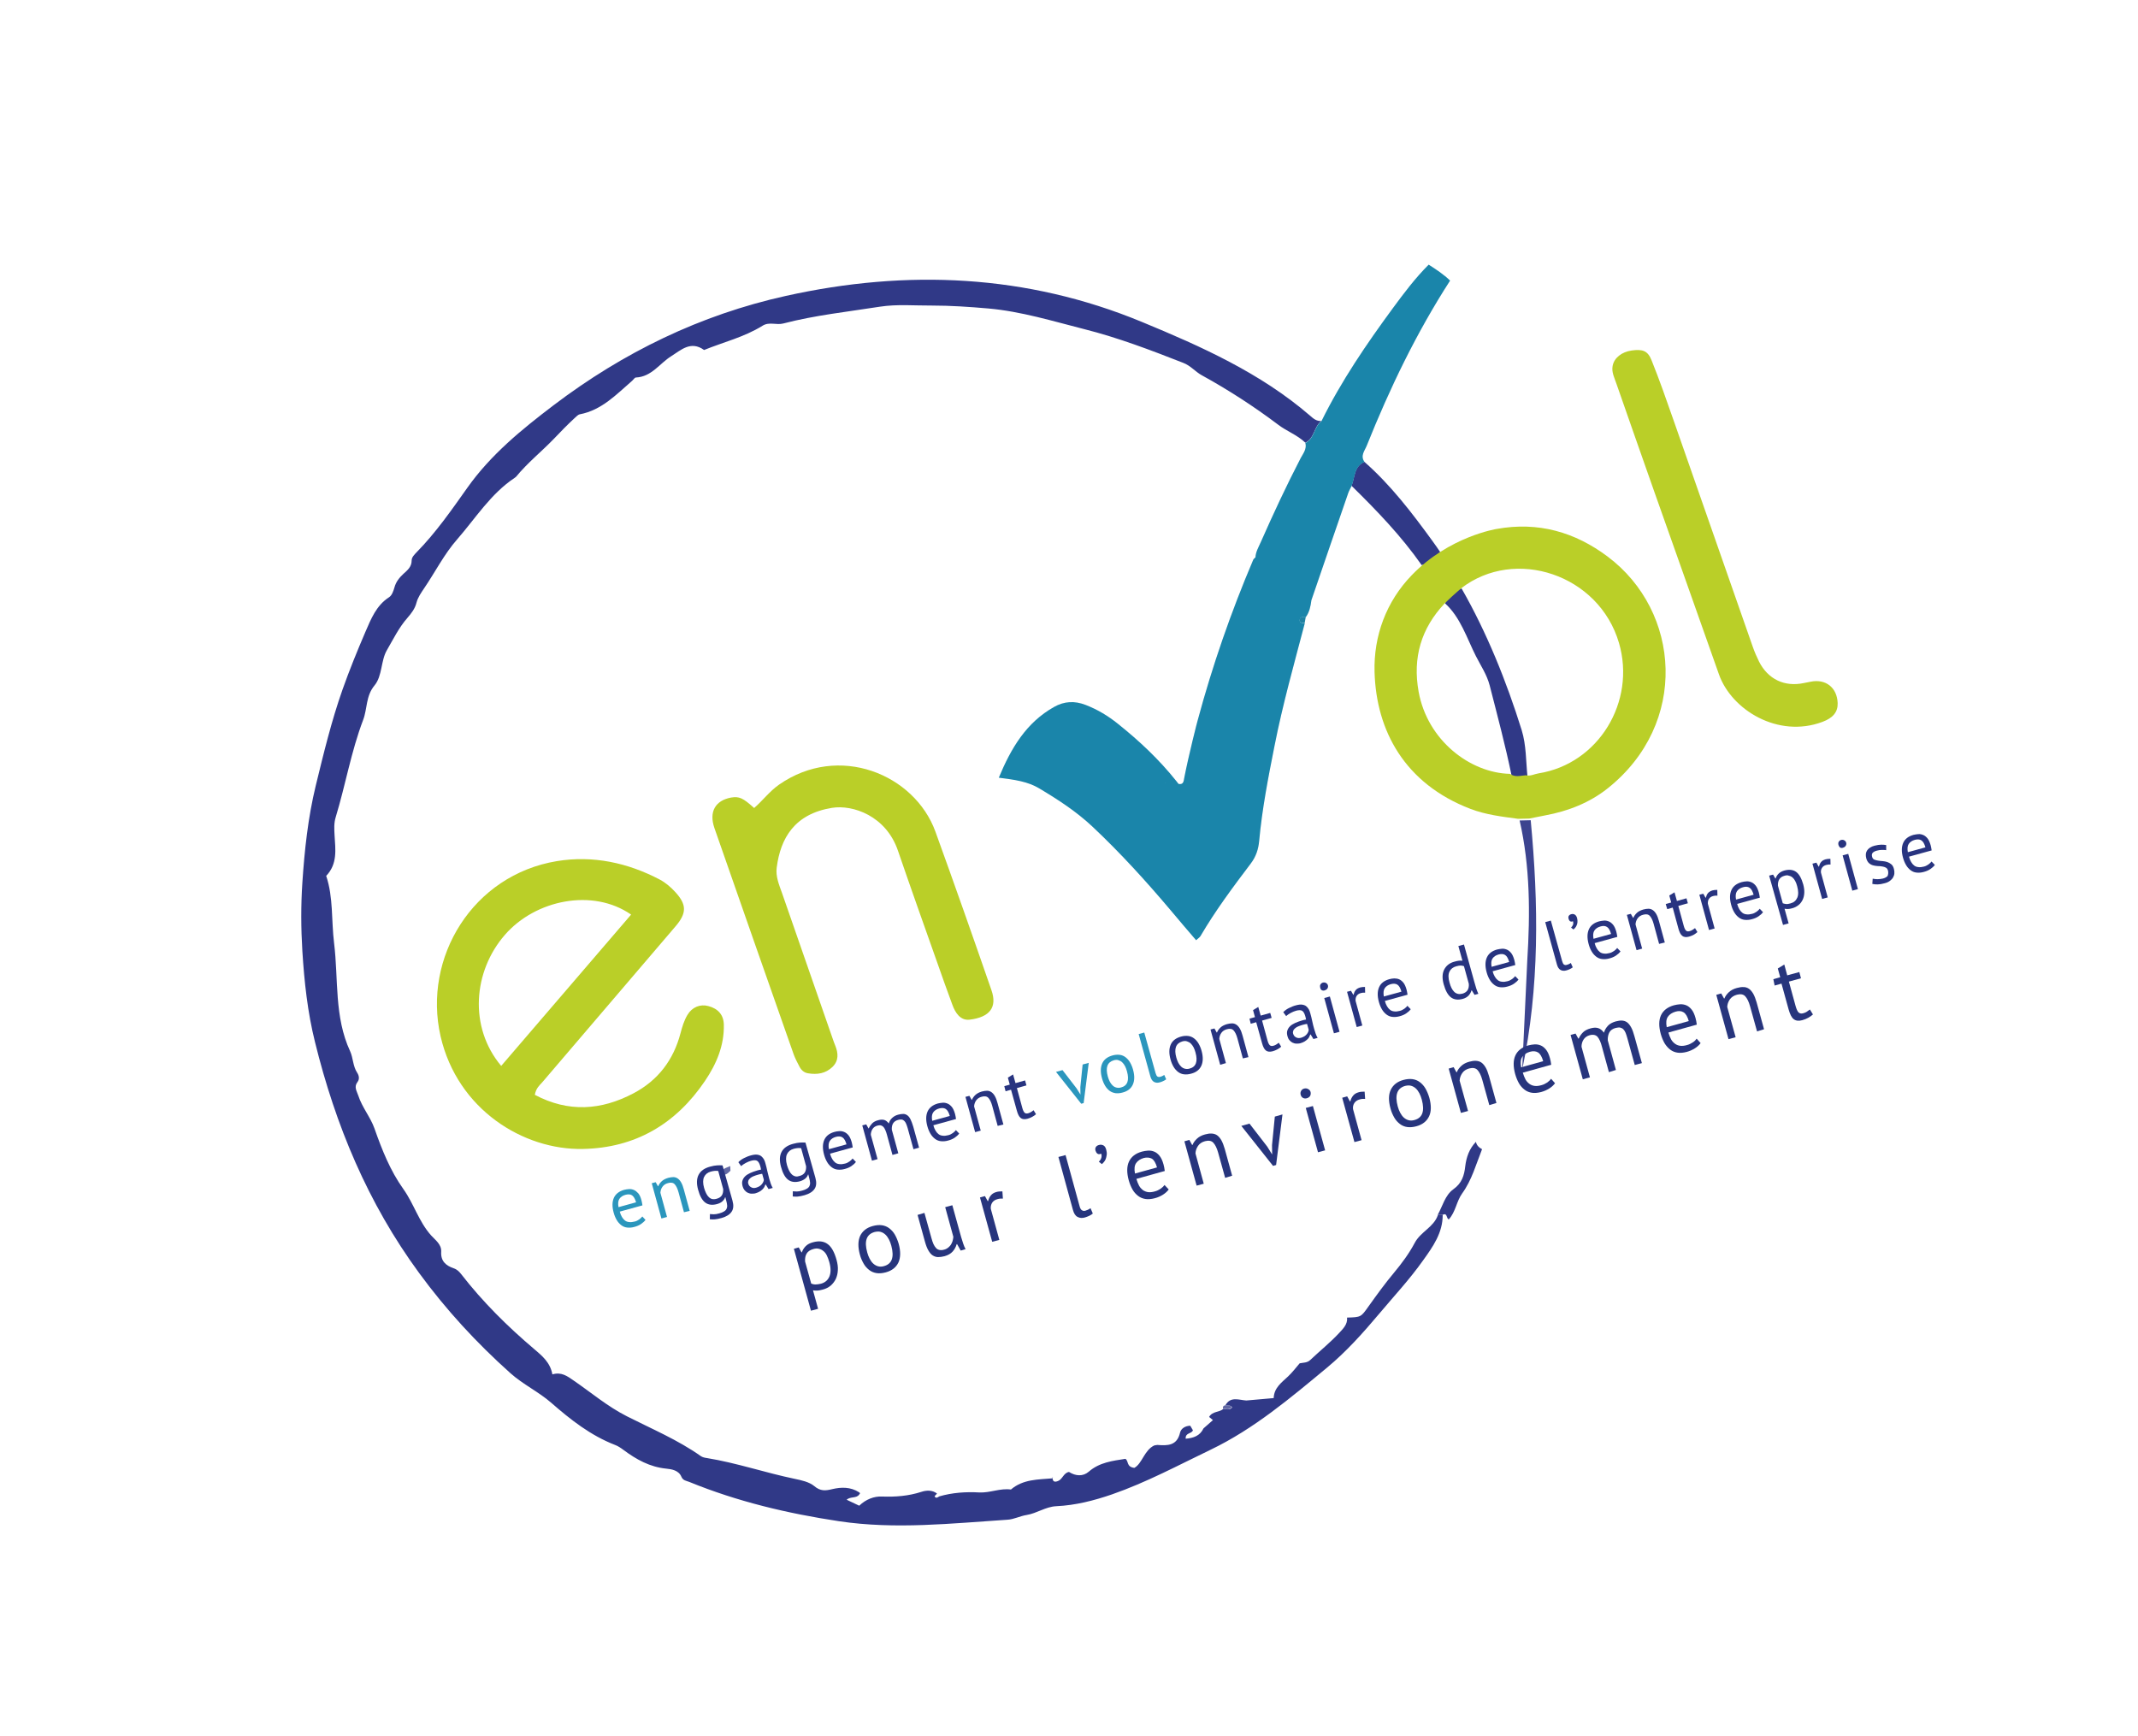 <?xml version="1.0" encoding="UTF-8"?>
<!-- Generator: Adobe Illustrator 28.2.0, SVG Export Plug-In . SVG Version: 6.00 Build 0)  -->
<svg xmlns="http://www.w3.org/2000/svg" xmlns:xlink="http://www.w3.org/1999/xlink" version="1.1" id="Calque_2_00000162325739890879054940000003796159817589397910_" x="0px" y="0px" viewBox="0 0 1678.6 1362.9" style="enable-background:new 0 0 1678.6 1362.9;" xml:space="preserve">
<style type="text/css">
	.st0{fill:#303987;}
	.st1{fill:#BACF28;}
	.st2{fill:#3C448F;}
	.st3{fill:#6268A4;}
	.st4{fill:#1F82A3;}
	.st5{fill:#1E9AC5;}
	.st6{opacity:0.14;}
	.st7{fill:#2B96BD;}
	.st8{fill:#283480;}
	.st9{fill:#27357D;}
	.st10{fill:none;}
</style>
<g id="Calque_3">
	<g id="Calque_2-2">
		<g id="Calque_1-2">
			<path class="st0" d="M1132.7,953.8c0.1,14.2-7.8,25.2-15.4,35.8c-10.4,14.7-22.7,27.9-34.3,41.7c-12.8,15.2-25.9,29.9-41.1,42.5     c-28.7,23.8-57.4,48.1-91.3,64.4c-25.6,12.3-50.7,25.8-77.5,35.1c-14.2,4.9-28.7,8.6-43.8,9.3c-8.4,0.4-15.2,5.6-23.3,6.9     c-5.1,0.8-9.9,3.4-14.9,3.7c-44.1,2.9-88.1,7.8-132.3,1.2c-40.4-6.1-79.8-15.4-117.7-30.9c-2.3-0.9-4.8-1-6.1-4     c-2.1-5.1-7.7-6-11.9-6.4c-13-1.3-23.5-7.2-33.6-14.7c-2-1.5-4.2-3-6.6-3.9c-19.1-7.4-34.9-19.8-50.1-33.1     c-10-8.7-22-14.3-32-23.2c-26.6-23.8-50.6-49.8-71.8-78.8c-40.2-54.8-65.6-115.9-81.7-181.3c-5.8-23.3-8.4-47.2-9.9-71.3     c-1.1-18-1.2-35.8,0-53.8c1.7-25.6,4.4-50.9,10.5-76.1c6.2-25.4,12.3-50.7,21-75.4c5.4-15.3,11.6-30.5,18-45.4     c4.4-10.1,8.5-20.7,18.6-27.2c2.2-1.4,3.4-4.9,4.2-7.7c1.2-4.4,3.8-7.6,7-10.6c3.2-2.9,6.5-5.5,6.5-10.5c0-2.6,2.1-4.6,3.9-6.5     c15.1-15.4,27.4-33.1,39.8-50.6c18.4-26,42.7-45.8,67.7-64.8c54.7-41.5,115.2-71,182.5-85.9c95.1-21.1,189.1-16.9,279.3,20.4     c46.5,19.2,93.1,40,132.1,73.6c2.6,2.3,5.2,4.6,9,4.2c-5.9,4.4-5.4,13.6-12.6,17.1c-6.2-6-14.6-9-21.3-14.1     c-19.1-14.4-39.2-27.4-60.1-38.9c-5.1-2.8-8.7-7.5-14.5-9.7c-25.5-10-51.2-19.8-77.8-26.5c-24.8-6.3-49.4-13.9-75.2-16.2     c-14.9-1.3-29.6-2.3-44.5-2.3c-13.6,0.1-26.9-1.2-40.7,0.9c-25.4,4-51,6.7-75.9,13.2c-5.4,1.4-11-1.6-16.3,1.8     c-14.3,8.9-30.6,12.8-45.8,19c-10.5-7.6-18.3,0.2-25.7,4.8c-9.2,5.7-15.4,16.2-27.8,16.8c-1,0-1.9,1.6-2.9,2.5     c-12.5,10.8-23.9,23.1-41.2,26.4c-1.5,0.3-2.8,1.9-4.1,3c-5.6,5.2-10.9,10.6-16.1,16.1c-9.7,10.1-20.8,18.9-29.8,29.9     c-0.3,0.3-0.7,0.5-1,0.8c-18.9,12.5-30.8,31.8-45.3,48.4c-10.1,11.5-17.2,25.6-25.9,38.4c-2.4,3.6-4.9,7.1-6,11.3     c-1.2,4.7-3.9,8.2-7.1,11.9c-6.7,7.6-11.2,16.9-16.2,25.5c-4.7,8.1-3.5,20.1-9.6,27.5c-7,8.4-5.6,18.3-9,27.2     c-9.4,24.7-13.8,50.9-21.5,76.2c-1.5,4.8-1.2,9.5-0.9,14.7c0.6,10.4,2.5,22-6.6,31.5c5.7,16.9,4,35,6.2,52.8     c3.5,28.4,0,57.7,12.6,84.9c2.4,5.2,2.1,11.6,5.5,16.8c1.4,2.1,2.1,5,0.3,7.3c-3,3.9-0.6,7.1,0.6,10.7c3,9.3,9.6,17,12.7,25.8     c5.9,16.8,12.4,33.2,22.7,47.6c8.2,11.5,12.1,25.5,21.7,36.3c3.2,3.6,8.3,7,8,12.8c-0.5,7.5,3.7,11,9.8,13.1     c2.7,0.9,4.3,2.6,5.9,4.6c16.9,21.8,36.4,41.1,57.4,58.9c6.1,5.2,12.5,10.4,14.2,19.8c7-2.1,11.6,1.3,16.5,4.7     c13.9,9.5,26.6,20.4,42,28.2c19.5,9.9,40,18.5,58.1,31.3c1.3,0.9,3.2,1.3,4.8,1.5c23.3,3.8,45.7,11.5,68.8,16.3     c5.3,1.1,11.4,2.4,15.4,5.7c4.8,4.1,8.8,3.7,14.1,2.4c7.1-1.7,14.4-1.8,21,2.4c0.9,0.6,1.1,0.9,0.2,1.8c-2.1,3.2-6.8,1.4-9.9,4.1     c3.8,1.8,6.8,3.2,9.9,4.7c5.2-5,11.7-7.5,17.8-7.2c10.7,0.4,20.9-0.4,31.1-3.7c3.6-1.2,8.5-1.6,12.2,1.4c-0.7,0.8-2,1.9-1.9,2.2     c1.1,1.8,2.4,0.8,3.6,0c10.3-3,21-3.7,31.5-3.1c8.5,0.4,16.4-3.5,24.8-2.3c9.6-8.2,21.4-7.8,32.9-8.8l-0.2-0.2     c0.1,3.2,2.1,3.2,4.3,2.3c3.6-1.4,4.3-6.4,8.6-7.1c5.2,3.3,11,3.7,15.5-0.2c8.5-7.4,18.7-8.5,28.8-10.1c2.7,1.8,0.6,6.3,7,7.1     c6.2-3.4,7.7-13.8,15.6-17.6c0.8-0.1,1.7-0.4,2.5-0.4c8,0.6,15.4,0.7,17.8-9.7c0.8-3.3,4.2-5.3,8-5.4c0.8,1.4,1.6,2.8,2.1,3.6     c-1.2,3-6,1.7-5.7,6.6c6.1-0.5,11.2-2.2,14-8.1c2.5-2.2,5-4.4,7.4-6.5c-1.4-1.2-2.2-1.9-3-2.5c2.6-4.6,8-3.5,11.2-6.3     c2.4,0.2,4.9,1.2,6.9-1.2c-1.4-2-3.5-1.3-5.4-1.5c4-7.4,10.6-4.3,16.5-3.9c6.9-0.6,13.8-1.2,21.5-1.9c0.3-8.1,6.2-12.2,11.3-17     c3.3-3.1,6.1-6.8,9.1-10.3c2.9-0.6,5.9-0.3,8.3-2.6c7.5-7.1,15.6-13.6,22.6-21.1c2.9-3.2,6.9-6.8,6.3-12.2     c11-0.3,10.9-0.4,16.8-8.7c6.5-9.1,13-18.1,20.2-26.7c6-7.2,11.7-14.9,16.1-23.2c4.6-8.8,14.9-12.3,18.2-21.8     C1130.1,953.9,1131.4,953.8,1132.7,953.8L1132.7,953.8L1132.7,953.8z"></path>
			<path class="st1" d="M1442.8,552.1c0.2,6.9-3.6,11.6-12,14.7c-34.7,13-71.3-9.3-81.2-37.3c-16.9-48-34-95.9-50.9-143.8     c-10-28.2-19.8-56.5-29.7-84.7c-1.5-4.4-3.8-8.8-2.9-13.6c1.1-6.4,7.2-11.1,14.9-12.2c8.6-1.2,12.7,0.1,15.7,7.7     c6.2,15.4,11.7,31.2,17.2,46.9c20.8,59.3,41.5,118.6,62.2,177.9c1.4,4,3.1,8,5,11.8c7,13.8,20,20,35.1,16.8     c1.7-0.3,3.4-0.6,5.1-1C1433.3,532.7,1442.4,539.8,1442.8,552.1L1442.8,552.1L1442.8,552.1z"></path>
			<path class="st0" d="M1061.1,381.4c2.7-6.6,1.8-15.2,10.1-18.8c20.8,18.3,37.5,40.2,53.7,62.5c2,2.7,3.9,5.5,5.8,8.3     c-4.2,4.3-8,9.2-14.5,10.3C1100.2,420.9,1081,400.9,1061.1,381.4L1061.1,381.4L1061.1,381.4z"></path>
			<path class="st2" d="M1199.1,754.2c2.3-36.9,2.3-73.7-6-110c2.9,0,5.8-0.1,8.7-0.2c6.2,65.6,7,131.1-6.7,196"></path>
			<path class="st0" d="M1132.7,953.8c-1.3,0.1-2.7,0.1-4,0.2c3.9-6.9,5.8-15.5,12.3-20.2c6.8-4.8,8.6-10.9,9.4-18.1     c0.9-7.3,3.2-13.8,8.4-19.2c0.5,2.8,2.4,4.5,4.8,5.8c-4.7,11.8-8,24.2-15.6,34.7c-4.5,6.2-5.1,14.5-10.5,20.4     C1135.4,956.8,1136.5,951.9,1132.7,953.8L1132.7,953.8L1132.7,953.8z"></path>
			<path class="st3" d="M960.2,1106.1c-0.2-1.3,0-2.3,1.5-2.7c1.9,0.2,4-0.6,5.4,1.5C965.1,1107.3,962.6,1106.3,960.2,1106.1z"></path>
			<path class="st0" d="M1186.8,609c-4.9-23.8-11.2-47.3-17.2-70.8c-2.2-8.5-7-15.5-10.8-23c-7-13.8-12.2-30.7-24.3-41.5     c2.7-5.7,6.9-9.8,13-11.7c19.9,34.7,35.3,73.1,47.2,111.2c3.7,12,3.3,24.6,4.6,36.9C1195.1,610.4,1190.8,611.9,1186.8,609     L1186.8,609L1186.8,609z"></path>
			<path class="st1" d="M419.9,859.6c26.4,14,52.1,12.2,77.5-1.2c19.3-10.2,31.4-26.2,36.9-47.2c1.3-5,2.8-9.9,5.4-14.3     c3.7-6.2,10-8.7,16.4-7c7.6,2,12,6.8,12.2,14.5c0.4,16.5-5.8,31-14.8,44.3c-22.9,33.9-54.8,52.6-95.8,53.4     c-46.6,1-98.5-30.8-111.8-88.5c-14.1-61.7,25.2-126.6,91.4-137.5c28.1-4.6,55.5,1.2,80.9,14.6c4.6,2.5,8.5,5.9,12,9.7     c9,9.8,9.1,16.5,0.2,26.9c-34.8,40.8-69.7,81.5-104.5,122.3C423.7,852.1,420.9,854.2,419.9,859.6L419.9,859.6L419.9,859.6z      M393.5,836.9c34.4-40.1,68.2-79.5,102-118.8c-30.1-20.9-75.1-11.7-99.1,15.9C371.5,762.6,367.9,806.4,393.5,836.9L393.5,836.9     L393.5,836.9z"></path>
			<path class="st1" d="M592.1,634.4c6.7-5.8,12.1-13.1,19.5-18.3c47-32.8,106.4-8.2,122.8,36.8c15,41.4,29.6,82.9,44,124.5     c4.7,13.4-1.2,21.3-17.2,23.2c-7.2,0.8-11.2-5.4-13.5-11.8c-4-10.8-7.9-21.7-11.7-32.6c-10.4-29.4-20.9-58.8-31-88.3     c-9.3-27.3-35.4-36.3-51.9-33.6c-29.2,4.8-40.3,23.6-43.3,47c-0.9,6.8,1.9,13.5,4.2,19.9c13.3,38.3,26.7,76.7,40,115     c0.6,1.6,1.1,3.2,1.8,4.8c2.4,6,2.8,11.8-2.2,16.7c-5.4,5.2-12,6.2-19.2,5c-3.2-0.5-5.4-2.6-6.8-5.4c-1.6-3-3.2-6.1-4.4-9.3     c-20.8-59.3-41.7-118.6-62.3-177.9c-4.4-12.7,0.7-21.6,13.1-23.9C580.4,625.2,583.2,626.4,592.1,634.4L592.1,634.4L592.1,634.4z"></path>
			<path class="st3" d="M573.3,915.5c0.1,1.2,0.2,2.5,0.2,3.7c-1.8,1.7-3.5,3.8-7.2,3.2C565.9,917.3,570.4,917.1,573.3,915.5     L573.3,915.5L573.3,915.5z"></path>
			<path class="st4" d="M1024.3,489.3c-1.9-0.3-4.4-0.1-3.9-3c0.5-2.6,3-1.9,4.8-2C1024.9,486,1024.6,487.7,1024.3,489.3     L1024.3,489.3L1024.3,489.3z"></path>
			<path class="st0" d="M826.2,1160.6c0.2-0.4,0.4-0.7,0.6-1.1l-0.8,0.9L826.2,1160.6L826.2,1160.6L826.2,1160.6z"></path>
			<path class="st5" d="M929.8,610.7c-0.5,2.5-0.5,5.6-4.5,4.8c-0.6-0.8-1.2-1.5-1.8-2.3c-13.4-16.8-29-31.5-45.8-44.9     c-7.7-6.2-16-11.2-25.3-14.8c-8.7-3.4-16.9-2.9-24.7,1.5c-22,12.3-33.9,32.5-43.5,55.6c12.6,1.6,22.8,3,31.9,8.5     c14.9,8.9,29,18.1,41.6,29.9c21.9,20.6,42.1,42.8,61.5,65.8c6.5,7.8,13.1,15.5,19.9,23.4c1.6-1.5,2.8-2.2,3.4-3.2     c11.7-20,25.5-38.5,39.5-57c4.1-5.4,6-11.2,6.6-17.7c2.3-25.1,7.1-49.7,12-74.4c6.4-32.6,15.4-64.5,23.8-96.5     c-1.9-0.3-4.4-0.1-3.9-3c0.5-2.6,3-1.9,4.8-2c2.8-3.9,3.7-8.4,4.3-13.1c9.6-28,19.2-56.1,28.9-84.1c0.7-2,1.8-3.8,2.7-5.7     c2.7-6.6,1.8-15.2,10.1-18.8c-3.5-4.9,0.2-8.8,1.8-12.9c18-44.9,38.9-88.4,65.4-129.5c-5.1-4.9-10.7-8.6-16.8-12.5     c-10.6,10.6-19.3,22.2-28,34c-20.8,28.3-40.6,57.3-56.2,88.9c-5.9,4.4-5.4,13.6-12.6,17.1c1.2,4.7-1.7,8.2-3.7,11.9     c-11.2,21.6-21.5,43.7-31.3,65.9c-1.7,3.9-4,7.6-4.2,12c-0.6,0.6-1.3,1.1-1.7,1.8c-17.5,41.1-32.1,83.2-43.7,126.3     C940.2,565.7,933.2,593.2,929.8,610.7L929.8,610.7L929.8,610.7z M916.5,613.2c-0.3,0.3-0.6,0.6-0.8,0.9c-0.5,0.5-1,0.9-1.4,1.1     s-0.7,0.4-1,0.4c0.3,0,0.6-0.2,1-0.4s0.8-0.6,1.4-1.1C915.9,613.9,916.2,613.6,916.5,613.2L916.5,613.2z M912.9,615.6     c-0.2-0.1-0.4-0.2-0.6-0.5C912.4,615.4,912.6,615.5,912.9,615.6z"></path>
			<g class="st6">
				<path d="M929.8,610.7c-0.5,2.5-0.5,5.6-4.5,4.8c-0.6-0.8-1.2-1.5-1.8-2.3c-13.4-16.8-29-31.5-45.8-44.9      c-7.7-6.2-16-11.2-25.3-14.8c-8.7-3.4-16.9-2.9-24.7,1.5c-22,12.3-33.9,32.5-43.5,55.6c12.6,1.6,22.8,3,31.9,8.5      c14.9,8.9,29,18.1,41.6,29.9c21.9,20.6,42.1,42.8,61.5,65.8c6.5,7.8,13.1,15.5,19.9,23.4c1.6-1.5,2.8-2.2,3.4-3.2      c11.7-20,25.5-38.5,39.5-57c4.1-5.4,6-11.2,6.6-17.7c2.3-25.1,7.1-49.7,12-74.4c6.4-32.6,15.4-64.5,23.8-96.5      c-1.9-0.3-4.4-0.1-3.9-3c0.5-2.6,3-1.9,4.8-2c2.8-3.9,3.7-8.4,4.3-13.1c9.6-28,19.2-56.1,28.9-84.1c0.7-2,1.8-3.8,2.7-5.7      c2.7-6.6,1.8-15.2,10.1-18.8c-3.5-4.9,0.2-8.8,1.8-12.9c18-44.9,38.9-88.4,65.4-129.5c-5.1-4.9-10.7-8.6-16.8-12.5      c-10.6,10.6-19.3,22.2-28,34c-20.8,28.3-40.6,57.3-56.2,88.9c-5.9,4.4-5.4,13.6-12.6,17.1c1.2,4.7-1.7,8.2-3.7,11.9      c-11.2,21.6-21.5,43.7-31.3,65.9c-1.7,3.9-4,7.6-4.2,12c-0.6,0.6-1.3,1.1-1.7,1.8c-17.5,41.1-32.1,83.2-43.7,126.3      C940.2,565.7,933.2,593.2,929.8,610.7L929.8,610.7L929.8,610.7z M916.5,613.2c-0.3,0.3-0.6,0.6-0.8,0.9c-0.5,0.5-1,0.9-1.4,1.1      s-0.7,0.4-1,0.4c0.3,0,0.6-0.2,1-0.4s0.8-0.6,1.4-1.1C915.9,613.9,916.2,613.6,916.5,613.2L916.5,613.2z M912.9,615.6      c-0.2-0.1-0.4-0.2-0.6-0.5C912.4,615.4,912.6,615.5,912.9,615.6z"></path>
			</g>
			<path class="st1" d="M1175.1,415.3c32.6-5.9,61.5,2.5,87.1,21.7c57.4,43,63.9,131.2,0,182c-14.2,11.3-31.1,17.9-49,21.2     c-4.2,0.8-8.4,1.7-12.6,2.5c-2.9,0-5.8,0.1-8.7,0.2c-12.7-1.7-25.4-3.2-37.4-7.8c-51.7-19.8-74-61.5-75.3-107.4     c-0.8-28.5,9.2-55.4,29.2-76.1C1137.8,421.1,1175.1,415.3,1175.1,415.3L1175.1,415.3L1175.1,415.3z M1134.3,473.7     c-18.6,19.7-25.3,42.7-20.5,69.4c6.9,38.2,40.4,63.8,71.8,64.5c3.9,2.9,8.2,1.4,12.4,1.1c3.6,0.9,6.7-1,10-1.5     c47.1-7.5,76.6-56.3,63.1-102.4c-15.7-53.7-81.6-75.6-123.9-42.9C1147.3,462,1142.4,465.8,1134.3,473.7L1134.3,473.7     L1134.3,473.7z"></path>
			<path class="st7" d="M506.8,957.8c-0.9,1.2-2.1,2.3-3.6,3.3c-1.5,1-3.2,1.7-5.1,2.2c-2.1,0.6-4,0.7-5.8,0.5s-3.3-0.9-4.6-1.9     s-2.5-2.3-3.5-4c-1-1.7-1.8-3.6-2.4-5.8c-1.3-4.7-1.2-8.6,0.2-11.7c1.4-3,4.1-5.1,8-6.2c1.3-0.3,2.5-0.5,3.9-0.6     c1.3-0.1,2.6,0.2,3.8,0.7c1.2,0.5,2.3,1.4,3.4,2.6c1,1.2,1.9,3,2.5,5.4c0.3,1.2,0.6,2.6,0.8,4.1l-17.8,4.9c0.4,1.6,1,3,1.7,4.2     s1.5,2.1,2.4,2.8c0.9,0.7,2,1.1,3.3,1.2c1.3,0.2,2.7,0,4.3-0.4c1.3-0.3,2.5-0.9,3.6-1.7c1.1-0.8,1.9-1.6,2.4-2.3L506.8,957.8     L506.8,957.8L506.8,957.8z M491.1,938.1c-2.2,0.6-3.8,1.7-4.8,3.2c-1,1.5-1.2,3.7-0.7,6.5l13.8-3.8c-0.8-2.8-1.9-4.6-3.2-5.5     S493.1,937.6,491.1,938.1z"></path>
			<path class="st7" d="M537,951.8l-4.3-15.8c-0.8-2.9-1.8-4.9-3-6.2s-3-1.5-5.2-0.9c-2,0.5-3.4,1.5-4.4,2.9c-1,1.4-1.5,3-1.6,4.7     l5.2,19l-4.4,1.2l-7.6-27.7l3.1-0.8l1.8,3.2l0.2-0.1c0.6-1.4,1.5-2.7,2.8-3.9s3-2,5-2.6c1.5-0.4,2.9-0.6,4.1-0.6     c1.2,0,2.4,0.4,3.4,1.1s1.9,1.7,2.7,3.1s1.5,3.2,2.1,5.5l4.6,16.8L537,951.8L537,951.8L537,951.8z"></path>
			<path class="st8" d="M575.1,942.7c1,3.6,0.8,6.5-0.7,8.7s-4,3.8-7.8,4.9c-2.2,0.6-4,1-5.5,1.1s-2.7,0-3.8-0.1l0.1-4.1     c0.9,0.1,2,0.2,3.1,0.2c1.1,0,2.5-0.2,4.2-0.7c1.5-0.4,2.8-0.9,3.7-1.5c0.9-0.5,1.6-1.2,2-2c0.4-0.8,0.6-1.8,0.5-2.8     s-0.3-2.3-0.7-3.7l-0.7-2.7l-0.2,0.1c-0.4,1.3-1.2,2.3-2.2,3.2c-1,0.9-2.4,1.6-4.2,2.1c-3.7,1-6.8,0.6-9.2-1.2s-4.3-5.2-5.6-10.1     c-1.3-4.7-1.2-8.6,0.4-11.7c1.6-3.1,4.6-5.2,9-6.4c2.1-0.6,4-0.9,5.5-1c1.6-0.1,3-0.1,4.3,0L575.1,942.7L575.1,942.7L575.1,942.7     z M562.7,941.2c1.9-0.5,3.2-1.4,4-2.6s1.2-2.9,1.1-5l-3.9-14.2c-1.7-0.3-3.7-0.1-5.9,0.5c-2.5,0.7-4.2,2.1-5.2,4.2s-1,5,0,8.6     c0.4,1.5,1,2.9,1.6,4.2s1.3,2.2,2.1,3c0.8,0.8,1.7,1.3,2.8,1.6C560.2,941.6,561.4,941.6,562.7,941.2L562.7,941.2L562.7,941.2z"></path>
			<path class="st8" d="M579.7,912.5c1.2-1.2,2.6-2.3,4.4-3.2c1.8-0.9,3.7-1.7,5.7-2.2c1.9-0.5,3.5-0.7,4.8-0.5s2.4,0.6,3.2,1.3     s1.5,1.5,2,2.4s0.8,1.9,1.1,2.9c0.6,2.2,1.2,4.4,1.6,6.5c0.5,2.1,1,4.2,1.5,6c0.4,1.4,0.8,2.7,1.2,3.8c0.4,1.2,1,2.3,1.5,3.2     l-3.3,0.9l-2.2-3.6l-0.3,0.1c-0.2,0.6-0.5,1.2-0.8,1.9c-0.4,0.6-0.8,1.2-1.4,1.8s-1.3,1.1-2.2,1.7s-1.9,0.9-3,1.3     s-2.3,0.4-3.5,0.4s-2.1-0.4-3.1-0.8c-0.9-0.5-1.7-1.1-2.4-2s-1.2-1.9-1.5-3.1c-0.4-1.6-0.5-3.1-0.1-4.3c0.4-1.3,1.1-2.4,2.1-3.4     s2.3-1.8,4-2.6c1.6-0.7,3.4-1.4,5.5-2c0.5-0.1,1-0.3,1.5-0.4s1-0.2,1.5-0.3c-0.2-1.1-0.4-2.2-0.7-3c-0.6-2-1.4-3.3-2.4-3.9     c-1-0.6-2.6-0.6-4.8,0c-0.6,0.2-1.3,0.4-2,0.7c-0.7,0.3-1.4,0.6-2.1,1c-0.7,0.4-1.4,0.8-2,1.2c-0.6,0.4-1.1,0.9-1.6,1.3     L579.7,912.5L579.7,912.5L579.7,912.5z M593.7,932.5c1-0.3,1.9-0.7,2.7-1.2s1.3-1,1.8-1.6s0.8-1.2,1.1-1.8s0.4-1.2,0.4-1.7     l-1.3-4.6c-0.5,0.1-1.1,0.2-1.6,0.3c-0.5,0.1-1.1,0.3-1.6,0.4c-1.2,0.3-2.2,0.7-3.3,1.1s-2,0.9-2.7,1.5c-0.7,0.6-1.3,1.2-1.6,2     c-0.3,0.8-0.4,1.6-0.1,2.5c0.4,1.3,1.1,2.2,2.3,2.8C591,932.9,592.3,932.9,593.7,932.5L593.7,932.5L593.7,932.5z"></path>
			<path class="st8" d="M640.2,924.8c1,3.6,0.8,6.5-0.7,8.7s-4,3.8-7.8,4.9c-2.2,0.6-4,1-5.5,1.1s-2.7,0-3.8-0.1l0.1-4.1     c0.9,0.1,2,0.2,3.1,0.2c1.1,0,2.5-0.2,4.2-0.7c1.5-0.4,2.8-0.9,3.7-1.5c0.9-0.5,1.6-1.2,2-2c0.4-0.8,0.6-1.8,0.5-2.8     s-0.3-2.3-0.7-3.7l-0.7-2.7l-0.2,0.1c-0.4,1.3-1.2,2.4-2.2,3.2s-2.4,1.6-4.2,2.1c-3.7,1-6.8,0.6-9.2-1.2s-4.3-5.2-5.6-10.1     c-1.3-4.7-1.2-8.6,0.4-11.7c1.6-3.1,4.6-5.2,9-6.4c2.1-0.6,4-0.9,5.5-1s3-0.1,4.3,0L640.2,924.8L640.2,924.8L640.2,924.8z      M627.8,923.3c1.9-0.5,3.2-1.4,4-2.6c0.8-1.2,1.2-2.9,1.1-5l-3.9-14.2c-1.7-0.3-3.7-0.1-5.9,0.5c-2.5,0.7-4.2,2.1-5.2,4.2     c-1,2.1-1,5,0,8.6c0.4,1.5,1,2.9,1.6,4.2s1.3,2.2,2.1,3c0.8,0.8,1.7,1.3,2.8,1.6S626.5,923.7,627.8,923.3L627.8,923.3     L627.8,923.3z"></path>
			<path class="st8" d="M672,912.3c-0.9,1.2-2.1,2.3-3.6,3.3s-3.2,1.7-5.1,2.2c-2.1,0.6-4,0.7-5.8,0.5s-3.3-0.9-4.6-1.9     s-2.5-2.3-3.5-4c-1-1.7-1.8-3.6-2.4-5.8c-1.3-4.7-1.2-8.6,0.2-11.7s4.1-5.1,8-6.2c1.3-0.3,2.5-0.6,3.9-0.6     c1.3-0.1,2.6,0.2,3.8,0.7s2.3,1.4,3.3,2.6s1.8,3,2.5,5.4c0.3,1.2,0.6,2.6,0.8,4.1l-17.8,4.9c0.4,1.6,1,3,1.7,4.2s1.5,2.1,2.4,2.8     c0.9,0.7,2,1.1,3.3,1.2c1.3,0.2,2.7,0,4.3-0.4c1.3-0.3,2.5-0.9,3.6-1.7c1.1-0.8,1.9-1.6,2.4-2.3L672,912.3L672,912.3L672,912.3z      M656.3,892.6c-2.2,0.6-3.8,1.7-4.8,3.2c-1,1.5-1.2,3.7-0.7,6.5l13.8-3.8c-0.8-2.8-1.8-4.6-3.2-5.5S658.3,892.1,656.3,892.6z"></path>
			<path class="st8" d="M700.7,906.8l-4.3-15.7c-0.4-1.5-0.8-2.7-1.3-3.8s-0.9-1.9-1.5-2.5c-0.6-0.6-1.3-1-2-1.2     c-0.8-0.2-1.7-0.1-2.8,0.2c-1.7,0.5-3,1.4-3.8,2.7c-0.8,1.3-1.3,2.9-1.3,4.5l5.3,19.1l-4.4,1.2l-7.6-27.7l3.1-0.8l1.8,3.2     l0.2-0.1c0.7-1.5,1.6-2.7,2.7-3.9c1.1-1.1,2.7-2,4.8-2.5c1.8-0.5,3.3-0.5,4.6-0.2c1.3,0.4,2.5,1.3,3.6,2.8     c0.5-1.7,1.3-3.1,2.6-4.3c1.3-1.2,2.8-2.1,4.7-2.6c1.5-0.4,2.9-0.6,4.1-0.6s2.2,0.4,3.2,1.1s1.8,1.8,2.5,3.2     c0.7,1.4,1.4,3.3,2.1,5.6l4.6,16.6l-4.4,1.2l-4.6-16.7c-0.4-1.3-0.8-2.5-1.2-3.4s-0.9-1.7-1.5-2.2s-1.2-0.9-2-1     c-0.8-0.1-1.7,0-2.8,0.3c-1.8,0.5-3.1,1.4-3.9,2.7s-1.1,3-1,5l5.1,18.5L700.7,906.8L700.7,906.8L700.7,906.8z"></path>
			<path class="st8" d="M753.1,890c-0.9,1.2-2.1,2.3-3.6,3.3s-3.2,1.7-5.1,2.2c-2.1,0.6-4,0.7-5.8,0.5s-3.3-0.9-4.6-1.9     s-2.5-2.3-3.5-4c-1-1.7-1.8-3.6-2.4-5.8c-1.3-4.7-1.2-8.6,0.2-11.7c1.4-3,4.1-5.1,8-6.2c1.3-0.3,2.5-0.5,3.9-0.6     c1.3-0.1,2.6,0.2,3.8,0.7s2.3,1.4,3.3,2.6c1,1.2,1.8,3,2.5,5.4c0.3,1.2,0.6,2.6,0.8,4.1l-17.8,4.9c0.4,1.6,1,3,1.7,4.2     s1.5,2.1,2.4,2.8s2,1.1,3.3,1.2c1.3,0.2,2.7,0,4.3-0.4c1.3-0.3,2.5-0.9,3.6-1.7c1.1-0.8,1.9-1.6,2.4-2.3L753.1,890L753.1,890     L753.1,890z M737.4,870.3c-2.2,0.6-3.8,1.7-4.8,3.2c-1,1.5-1.2,3.7-0.7,6.5l13.8-3.8c-0.8-2.8-1.8-4.6-3.2-5.5     S739.4,869.8,737.4,870.3z"></path>
			<path class="st8" d="M783.3,884l-4.3-15.8c-0.8-2.9-1.8-4.9-3-6.2s-3-1.5-5.2-0.9c-2,0.5-3.4,1.5-4.4,2.9c-1,1.4-1.5,3-1.6,4.7     l5.2,19l-4.4,1.2l-7.6-27.7l3.1-0.8l1.8,3.2l0.2-0.1c0.6-1.4,1.5-2.7,2.8-3.9c1.3-1.2,3-2,5-2.6c1.5-0.4,2.9-0.6,4.1-0.6     c1.2,0,2.4,0.4,3.4,1.1s1.9,1.7,2.7,3.1s1.5,3.2,2.1,5.5l4.6,16.8L783.3,884L783.3,884L783.3,884z"></path>
			<path class="st8" d="M788.5,852.8l4.3-1.2l-1.5-5.5l4.1-2.5l1.9,6.8l7.5-2.1l1.1,3.9l-7.5,2.1l4.2,15.4c0.5,1.9,1.1,3.2,1.8,3.9     c0.7,0.7,1.6,0.8,2.8,0.5c1-0.3,1.7-0.6,2.3-1c0.6-0.4,1.3-0.8,2-1.4l1.9,3.1c-0.9,0.8-1.8,1.5-3,2.1c-1.1,0.6-2.3,1.1-3.7,1.5     c-2.3,0.6-4,0.4-5.3-0.6c-1.3-1-2.3-3-3.1-6l-4.5-16.2l-4.3,1.2L788.5,852.8L788.5,852.8L788.5,852.8z"></path>
			<path class="st7" d="M845.3,854.6l3,4.8h0l-0.1-5.8l1.8-17.8l4.8-1.3l-4,31.6l-1.9,0.5l-19.8-25l5.1-1.4L845.3,854.6L845.3,854.6     L845.3,854.6z"></path>
			<path class="st7" d="M865.2,846.6c-1.3-4.7-1.2-8.6,0.2-11.7s4.1-5.1,8-6.2c2.1-0.6,4-0.7,5.7-0.5s3.3,0.9,4.6,1.9     c1.3,1,2.5,2.3,3.5,4s1.8,3.6,2.4,5.8c1.3,4.7,1.2,8.6-0.2,11.7c-1.4,3.1-4.1,5.2-8,6.2c-2.1,0.6-4,0.7-5.7,0.5     c-1.7-0.3-3.3-0.9-4.6-1.9s-2.5-2.3-3.5-4S865.8,848.8,865.2,846.6L865.2,846.6z M869.8,845.3c0.4,1.4,0.9,2.7,1.5,3.9     c0.6,1.2,1.4,2.2,2.2,3c0.8,0.8,1.8,1.4,3,1.7s2.4,0.3,3.7-0.1c5-1.3,6.6-5.6,4.6-12.7c-0.4-1.5-0.9-2.8-1.5-4     c-0.6-1.2-1.4-2.2-2.2-3c-0.8-0.8-1.8-1.3-3-1.7s-2.4-0.3-3.7,0.1C869.4,834,867.8,838.2,869.8,845.3L869.8,845.3L869.8,845.3z"></path>
			<path class="st7" d="M907.3,842.6c0.4,1.3,0.8,2.2,1.4,2.6s1.3,0.5,2.1,0.3c0.5-0.1,1-0.3,1.5-0.5c0.5-0.2,1.1-0.6,1.8-1l1.5,3.4     c-0.5,0.5-1.3,0.9-2.3,1.4s-1.9,0.8-2.7,1c-1.7,0.5-3.2,0.4-4.5-0.3s-2.3-2.1-2.9-4.3l-9.2-33.3l4.4-1.2L907.3,842.6L907.3,842.6     L907.3,842.6z"></path>
			<path class="st8" d="M919,831.8c-1.3-4.7-1.2-8.6,0.2-11.7s4.1-5.1,8-6.2c2.1-0.6,4-0.7,5.7-0.5s3.3,0.9,4.6,1.9s2.5,2.3,3.5,4     s1.8,3.6,2.4,5.8c1.3,4.7,1.2,8.6-0.2,11.7c-1.4,3.1-4.1,5.2-8,6.2c-2.1,0.6-4,0.7-5.7,0.5s-3.3-0.9-4.6-1.9     c-1.3-1-2.5-2.3-3.5-4S919.6,834,919,831.8L919,831.8z M923.6,830.5c0.4,1.4,0.9,2.7,1.5,3.9c0.6,1.2,1.4,2.2,2.2,3     c0.8,0.8,1.8,1.4,3,1.7c1.1,0.3,2.4,0.3,3.7-0.1c5-1.3,6.6-5.6,4.6-12.7c-0.4-1.5-0.9-2.8-1.5-4c-0.6-1.2-1.4-2.2-2.2-3     c-0.8-0.8-1.8-1.3-3-1.7s-2.4-0.3-3.7,0.1C923.2,819.2,921.6,823.4,923.6,830.5L923.6,830.5L923.6,830.5z"></path>
			<path class="st8" d="M975.8,831l-4.3-15.8c-0.8-2.9-1.8-4.9-3-6.2s-3-1.5-5.2-0.9c-2,0.5-3.4,1.5-4.4,2.9c-1,1.4-1.5,3-1.6,4.7     l5.2,19L958,836l-7.6-27.7l3.1-0.8l1.8,3.2l0.2-0.1c0.6-1.4,1.5-2.7,2.8-3.9c1.3-1.2,3-2,5-2.6c1.5-0.4,2.9-0.6,4.1-0.6     c1.2,0,2.4,0.4,3.4,1.1s1.9,1.7,2.7,3.1s1.5,3.2,2.1,5.5l4.6,16.8L975.8,831L975.8,831L975.8,831z"></path>
			<path class="st8" d="M981,799.8l4.3-1.2l-1.5-5.5l4.1-2.5l1.9,6.8l7.5-2.1l1.1,3.9l-7.5,2.1l4.2,15.4c0.5,1.9,1.1,3.2,1.8,3.9     c0.7,0.7,1.6,0.8,2.8,0.5c1-0.3,1.8-0.6,2.3-1c0.6-0.4,1.3-0.8,2-1.4l1.9,3.1c-0.9,0.8-1.8,1.5-3,2.1c-1.1,0.6-2.3,1.1-3.7,1.5     c-2.3,0.6-4,0.4-5.3-0.6c-1.3-1-2.3-3-3.1-6l-4.5-16.2l-4.3,1.2L981,799.8L981,799.8L981,799.8z"></path>
			<path class="st8" d="M1007.5,794.7c1.2-1.2,2.6-2.3,4.4-3.2c1.8-0.9,3.7-1.7,5.7-2.2c1.9-0.5,3.5-0.7,4.8-0.5     c1.3,0.2,2.4,0.6,3.2,1.3c0.8,0.7,1.5,1.5,2,2.4s0.8,1.9,1.1,2.9c0.6,2.2,1.2,4.4,1.6,6.5s1,4.2,1.5,6c0.4,1.4,0.8,2.7,1.2,3.8     c0.4,1.2,1,2.3,1.5,3.2l-3.3,0.9l-2.2-3.6l-0.3,0.1c-0.2,0.6-0.5,1.2-0.8,1.9s-0.8,1.2-1.4,1.8s-1.3,1.1-2.2,1.7s-1.9,0.9-3,1.3     s-2.3,0.4-3.5,0.4s-2.1-0.4-3.1-0.8c-0.9-0.5-1.7-1.1-2.4-2c-0.7-0.8-1.2-1.9-1.5-3.1c-0.4-1.6-0.5-3.1-0.1-4.3     c0.4-1.3,1.1-2.4,2.1-3.4c1-1,2.3-1.8,4-2.6c1.6-0.7,3.4-1.4,5.5-2c0.5-0.2,1-0.3,1.5-0.4c0.5-0.1,1-0.2,1.6-0.3     c-0.2-1.1-0.4-2.2-0.7-3c-0.6-2-1.4-3.3-2.4-3.9s-2.6-0.6-4.8,0c-0.6,0.2-1.3,0.4-2,0.7c-0.7,0.3-1.4,0.6-2.1,1     c-0.7,0.4-1.4,0.8-2,1.2c-0.6,0.4-1.1,0.9-1.6,1.3L1007.5,794.7L1007.5,794.7L1007.5,794.7z M1021.5,814.8c1-0.3,1.9-0.7,2.7-1.2     c0.7-0.5,1.3-1,1.8-1.6c0.5-0.6,0.8-1.2,1.1-1.8c0.2-0.6,0.4-1.2,0.4-1.7l-1.3-4.6c-0.5,0.1-1.1,0.2-1.6,0.3s-1.1,0.3-1.6,0.4     c-1.2,0.3-2.2,0.7-3.3,1.1s-2,0.9-2.7,1.5c-0.7,0.6-1.3,1.2-1.6,2c-0.3,0.8-0.4,1.6-0.1,2.5c0.4,1.3,1.1,2.2,2.3,2.8     C1018.7,815.1,1020,815.2,1021.5,814.8L1021.5,814.8L1021.5,814.8z"></path>
			<path class="st8" d="M1036.5,775.4c-0.2-0.8-0.2-1.7,0.2-2.4s1.1-1.3,1.9-1.5s1.7-0.2,2.5,0.3c0.8,0.4,1.3,1.1,1.5,1.9     s0.1,1.6-0.4,2.4s-1.2,1.2-2.1,1.5s-1.7,0.2-2.4-0.2S1036.7,776.3,1036.5,775.4L1036.5,775.4L1036.5,775.4z M1039.7,783.6     l4.4-1.2l7.6,27.7l-4.4,1.2L1039.7,783.6z"></path>
			<path class="st8" d="M1071.8,779.4c-1.2-0.1-2.3,0-3.3,0.3c-1.6,0.4-2.7,1.2-3.4,2.3s-0.9,2.4-0.8,3.8l5.3,19.4l-4.4,1.2     l-7.6-27.7l3.1-0.8l1.8,3.2l0.2-0.1c0.4-1.5,0.9-2.7,1.7-3.6c0.8-1,1.9-1.6,3.5-2.1c1.1-0.3,2.3-0.4,3.8-0.4L1071.8,779.4     L1071.8,779.4L1071.8,779.4z"></path>
			<path class="st8" d="M1107.6,792.4c-0.9,1.2-2.1,2.3-3.6,3.3s-3.2,1.7-5.1,2.2c-2.1,0.6-4,0.7-5.8,0.5s-3.3-0.9-4.6-1.9     s-2.5-2.3-3.5-4s-1.8-3.6-2.4-5.8c-1.3-4.7-1.2-8.6,0.2-11.7c1.4-3.1,4.1-5.1,8-6.2c1.3-0.3,2.6-0.6,3.9-0.6s2.6,0.2,3.8,0.7     s2.3,1.4,3.3,2.6c1,1.2,1.8,3,2.5,5.4c0.3,1.2,0.6,2.6,0.8,4.1l-17.8,4.9c0.4,1.6,1,3,1.7,4.2c0.7,1.2,1.5,2.1,2.4,2.8     s2,1.1,3.3,1.2c1.3,0.2,2.7,0,4.3-0.4c1.3-0.3,2.4-0.9,3.6-1.7c1.1-0.8,1.9-1.6,2.4-2.3L1107.6,792.4L1107.6,792.4L1107.6,792.4z      M1092,772.7c-2.2,0.6-3.8,1.7-4.8,3.2c-1,1.5-1.2,3.7-0.7,6.5l13.8-3.8c-0.8-2.8-1.8-4.6-3.2-5.5S1093.9,772.2,1092,772.7     L1092,772.7L1092,772.7z"></path>
			<path class="st8" d="M1157.5,770.8c0.5,1.9,1,3.6,1.5,5.1c0.5,1.5,1,3,1.7,4.4l-3,0.8l-2.2-3.6l-0.2,0.1     c-0.4,1.5-1.2,2.9-2.3,4.1c-1.2,1.2-2.7,2.1-4.6,2.6c-3.7,1-6.8,0.6-9.2-1.2c-2.4-1.8-4.3-5.2-5.7-10.2     c-1.3-4.7-1.2-8.6,0.4-11.7s4.3-5.2,8.2-6.2c1.4-0.4,2.5-0.6,3.3-0.7s1.8-0.1,2.8,0l-3.2-11.5l4.4-1.2L1157.5,770.8L1157.5,770.8     L1157.5,770.8z M1148.1,780.2c1.9-0.5,3.2-1.4,4.1-2.7c0.8-1.3,1.2-3,1-5.1l-3.8-13.8c-0.8-0.3-1.7-0.5-2.6-0.5     c-0.9,0-2.1,0.2-3.5,0.6c-2.6,0.7-4.3,2.1-5.3,4.2s-1,5,0.1,8.7c0.4,1.5,0.9,2.9,1.5,4.1c0.6,1.2,1.3,2.2,2.1,3     c0.8,0.8,1.7,1.3,2.8,1.6S1146.8,780.5,1148.1,780.2L1148.1,780.2L1148.1,780.2z"></path>
			<path class="st8" d="M1192.2,769.1c-0.9,1.2-2.1,2.3-3.6,3.3s-3.2,1.7-5.1,2.2c-2.1,0.6-4,0.7-5.8,0.5s-3.3-0.9-4.6-1.9     s-2.5-2.3-3.5-4c-1-1.7-1.8-3.6-2.4-5.8c-1.3-4.7-1.2-8.6,0.2-11.7s4.1-5.1,8-6.2c1.3-0.3,2.6-0.5,3.9-0.6s2.6,0.2,3.8,0.7     s2.3,1.4,3.3,2.6c1,1.2,1.8,3,2.5,5.4c0.3,1.2,0.6,2.6,0.8,4.1l-17.8,4.9c0.4,1.6,1,3,1.7,4.2c0.7,1.2,1.5,2.1,2.4,2.8     s2,1.1,3.3,1.2c1.3,0.2,2.7,0,4.3-0.4c1.3-0.3,2.4-0.9,3.6-1.7c1.1-0.8,1.9-1.6,2.4-2.3L1192.2,769.1L1192.2,769.1L1192.2,769.1z      M1176.6,749.4c-2.2,0.6-3.8,1.7-4.8,3.2s-1.2,3.7-0.7,6.5l13.8-3.8c-0.8-2.8-1.8-4.6-3.2-5.5S1178.5,748.9,1176.6,749.4z"></path>
			<path class="st8" d="M1226.5,754.7c0.4,1.3,0.8,2.2,1.4,2.6c0.6,0.4,1.3,0.5,2.1,0.3c0.5-0.1,1-0.3,1.5-0.5     c0.5-0.2,1.1-0.6,1.8-1l1.5,3.4c-0.5,0.5-1.3,0.9-2.3,1.4s-1.9,0.8-2.7,1c-1.7,0.5-3.2,0.4-4.5-0.3s-2.3-2.1-2.9-4.3l-9.2-33.3     l4.4-1.2L1226.5,754.7L1226.5,754.7L1226.5,754.7z"></path>
			<path class="st8" d="M1231.5,721.3c-0.2-0.8-0.2-1.6,0.2-2.2c0.4-0.6,1-1.1,1.9-1.3c1-0.3,2-0.2,2.8,0.3c0.8,0.5,1.4,1.3,1.8,2.7     c0.3,1.2,0.4,2.3,0.3,3.3s-0.3,1.8-0.7,2.6s-0.7,1.4-1.2,1.9s-0.9,0.9-1.2,1.2l-1.9-1.5c0.7-0.7,1.2-1.4,1.5-2.2     c0.3-0.8,0.3-1.7,0-2.8c-0.1,0.1-0.3,0.2-0.6,0.2c-0.7,0.2-1.3,0.1-1.9-0.3C1232.1,722.7,1231.7,722.1,1231.5,721.3L1231.5,721.3     L1231.5,721.3z"></path>
			<path class="st8" d="M1272.3,747c-0.9,1.2-2.1,2.3-3.6,3.3s-3.2,1.7-5.1,2.2c-2.1,0.6-4,0.7-5.8,0.5s-3.3-0.9-4.6-1.9     s-2.5-2.3-3.5-4c-1-1.6-1.8-3.6-2.4-5.8c-1.3-4.7-1.2-8.6,0.2-11.7s4.1-5.1,8-6.2c1.3-0.3,2.6-0.5,3.9-0.6     c1.3-0.1,2.6,0.2,3.8,0.7s2.3,1.4,3.3,2.6c1,1.2,1.8,3,2.5,5.4c0.3,1.2,0.6,2.6,0.8,4.1l-17.8,4.9c0.4,1.6,1,3,1.7,4.2     c0.7,1.2,1.5,2.1,2.4,2.8s2,1.1,3.3,1.2c1.3,0.2,2.7,0,4.3-0.4c1.3-0.3,2.4-0.9,3.6-1.7c1.1-0.8,1.9-1.6,2.4-2.3L1272.3,747     L1272.3,747L1272.3,747z M1256.6,727.4c-2.2,0.6-3.8,1.7-4.8,3.2c-1,1.5-1.2,3.7-0.7,6.5l13.8-3.8c-0.8-2.8-1.8-4.6-3.2-5.5     S1258.6,726.8,1256.6,727.4L1256.6,727.4L1256.6,727.4z"></path>
			<path class="st8" d="M1302.6,741.1l-4.3-15.8c-0.8-2.9-1.8-4.9-3-6.2s-2.9-1.5-5.2-0.9c-2,0.5-3.4,1.5-4.4,2.9     c-1,1.4-1.5,3-1.6,4.7l5.2,19l-4.4,1.2l-7.6-27.7l3.1-0.8l1.8,3.2l0.2-0.1c0.6-1.4,1.5-2.7,2.8-3.9s3-2,5-2.6     c1.5-0.4,2.9-0.6,4.1-0.6c1.2,0,2.4,0.4,3.4,1.1s1.9,1.7,2.7,3.1s1.5,3.2,2.1,5.5l4.6,16.8L1302.6,741.1L1302.6,741.1     L1302.6,741.1z"></path>
			<path class="st8" d="M1307.8,709.8l4.3-1.2l-1.5-5.5l4.1-2.5l1.9,6.8l7.5-2.1l1.1,3.9l-7.5,2.1l4.2,15.4c0.5,1.9,1.1,3.2,1.8,3.9     c0.7,0.7,1.6,0.8,2.8,0.5c1-0.3,1.7-0.6,2.3-1s1.3-0.8,2-1.4l1.9,3.1c-0.9,0.8-1.8,1.5-2.9,2.1s-2.3,1.1-3.7,1.5     c-2.3,0.6-4,0.4-5.3-0.6c-1.3-1-2.3-3-3.1-6l-4.4-16.2l-4.3,1.2L1307.8,709.8L1307.8,709.8L1307.8,709.8z"></path>
			<path class="st8" d="M1348.4,703.2c-1.2-0.1-2.3,0-3.3,0.3c-1.6,0.4-2.7,1.2-3.4,2.3c-0.7,1.1-0.9,2.4-0.8,3.8l5.3,19.4l-4.4,1.2     l-7.6-27.7l3.1-0.8l1.8,3.2l0.2-0.1c0.4-1.5,0.9-2.7,1.7-3.6s1.9-1.6,3.5-2.1c1.1-0.3,2.3-0.4,3.8-0.4L1348.4,703.2L1348.4,703.2     L1348.4,703.2z"></path>
			<path class="st8" d="M1384.2,716.2c-0.9,1.2-2.1,2.3-3.6,3.3s-3.2,1.7-5.1,2.2c-2.1,0.6-4,0.7-5.8,0.5s-3.3-0.9-4.6-1.9     s-2.5-2.3-3.5-4c-1-1.7-1.8-3.6-2.4-5.8c-1.3-4.7-1.2-8.6,0.2-11.7c1.4-3.1,4.1-5.1,8-6.2c1.3-0.3,2.6-0.6,3.9-0.6     c1.3-0.1,2.6,0.2,3.8,0.7s2.3,1.4,3.3,2.6s1.8,3,2.5,5.4c0.3,1.2,0.6,2.6,0.8,4.1l-17.8,4.9c0.4,1.6,1,3,1.7,4.2s1.5,2.1,2.4,2.8     s2,1.1,3.3,1.2c1.3,0.2,2.7,0,4.3-0.4c1.3-0.3,2.4-0.9,3.6-1.7c1.1-0.8,1.9-1.6,2.4-2.3L1384.2,716.2L1384.2,716.2L1384.2,716.2z      M1368.5,696.6c-2.2,0.6-3.8,1.7-4.8,3.2c-1,1.5-1.2,3.7-0.7,6.5l13.8-3.8c-0.8-2.8-1.8-4.6-3.2-5.5S1370.5,696,1368.5,696.6z"></path>
			<path class="st8" d="M1389,687.5l3.1-0.8l1.8,3.1l0.2-0.1c0.5-1.5,1.3-2.8,2.5-3.9s2.6-1.8,4.3-2.3c3.7-1,6.8-0.7,9.2,1     c2.4,1.7,4.3,5,5.7,10c0.6,2.3,0.9,4.5,0.8,6.5s-0.5,3.8-1.3,5.5c-0.8,1.6-1.8,3-3.2,4.1c-1.4,1.1-3,2-4.9,2.5     c-1.4,0.4-2.5,0.6-3.3,0.6s-1.8,0-2.8-0.2l3.2,11.5l-4.4,1.2L1389,687.5L1389,687.5L1389,687.5z M1401.1,687.6     c-1.9,0.5-3.2,1.4-4.1,2.7c-0.8,1.3-1.2,3-1.1,5.1l3.8,13.8c0.8,0.3,1.7,0.5,2.6,0.6s2.1-0.1,3.5-0.5c2.6-0.7,4.3-2.2,5.3-4.5     s0.9-5.3-0.1-9c-0.4-1.5-0.9-2.9-1.5-4c-0.6-1.2-1.3-2.1-2.1-2.8s-1.7-1.2-2.8-1.4C1403.6,687.1,1402.4,687.2,1401.1,687.6     L1401.1,687.6L1401.1,687.6z"></path>
			<path class="st8" d="M1437.2,678.8c-1.2-0.1-2.3,0-3.3,0.3c-1.6,0.4-2.7,1.2-3.4,2.3c-0.7,1.1-1,2.4-0.8,3.8l5.3,19.4l-4.4,1.2     l-7.6-27.7l3.1-0.8l1.8,3.2l0.2-0.1c0.4-1.5,0.9-2.7,1.7-3.6c0.8-1,1.9-1.6,3.5-2.1c1.1-0.3,2.3-0.4,3.8-0.4L1437.2,678.8     L1437.2,678.8L1437.2,678.8z"></path>
			<path class="st8" d="M1443.4,663.4c-0.2-0.8-0.2-1.7,0.2-2.4s1.1-1.3,1.9-1.5s1.7-0.2,2.5,0.3c0.8,0.4,1.3,1.1,1.5,1.9     s0.1,1.6-0.4,2.4s-1.2,1.2-2.1,1.5s-1.7,0.2-2.4-0.2C1444.1,664.9,1443.7,664.2,1443.4,663.4L1443.4,663.4L1443.4,663.4z      M1446.7,671.6l4.4-1.2l7.6,27.7l-4.4,1.2L1446.7,671.6z"></path>
			<path class="st8" d="M1482.3,683.5c-0.3-1.1-0.9-1.9-1.7-2.3s-1.8-0.8-2.9-0.9c-1.1-0.2-2.3-0.3-3.6-0.3     c-1.3-0.1-2.5-0.3-3.6-0.6s-2.2-0.9-3.1-1.7c-0.9-0.8-1.6-2-2.1-3.6c-0.7-2.7-0.5-4.8,0.7-6.5c1.2-1.7,3.1-2.9,5.8-3.6     c2-0.5,3.7-0.8,5.2-0.8s2.7,0.1,3.9,0.3l0,4c-1-0.2-2.1-0.2-3.4-0.2s-2.6,0.2-4,0.6c-1.6,0.4-2.7,1.1-3.3,1.8     c-0.6,0.8-0.7,1.8-0.3,3.2c0.3,1,0.8,1.6,1.6,2c0.8,0.3,1.8,0.6,2.9,0.8c1.1,0.2,2.3,0.3,3.6,0.4s2.5,0.3,3.7,0.7     c1.2,0.4,2.2,1,3.2,1.8s1.7,2.1,2.1,3.8c0.3,1.2,0.4,2.3,0.3,3.5c-0.1,1.1-0.5,2.2-1.1,3.2c-0.6,1-1.5,1.8-2.5,2.6     c-1.1,0.8-2.4,1.4-4.1,1.8c-2.1,0.6-4,0.9-5.5,0.9s-3-0.1-4.1-0.4l0.3-4.1c1,0.2,2.2,0.4,3.7,0.4c1.5,0,2.9-0.2,4.3-0.5     c1.6-0.4,2.8-1.1,3.7-2C1482.5,686.4,1482.7,685.1,1482.3,683.5L1482.3,683.5L1482.3,683.5z"></path>
			<path class="st8" d="M1519.1,679.1c-0.9,1.2-2.1,2.3-3.6,3.3s-3.2,1.7-5.1,2.2c-2.1,0.6-4,0.7-5.8,0.5s-3.3-0.9-4.6-1.9     s-2.5-2.3-3.5-4c-1-1.7-1.8-3.6-2.4-5.8c-1.3-4.7-1.2-8.6,0.2-11.7c1.4-3.1,4.1-5.1,8-6.2c1.3-0.3,2.6-0.5,3.9-0.6     c1.3-0.1,2.6,0.2,3.8,0.7s2.3,1.4,3.3,2.6s1.8,3,2.5,5.4c0.3,1.2,0.6,2.6,0.8,4.1l-17.8,4.9c0.4,1.6,1,3,1.7,4.2     c0.7,1.2,1.5,2.1,2.4,2.8s2,1.1,3.3,1.2c1.3,0.2,2.7,0,4.3-0.4c1.3-0.3,2.4-0.9,3.6-1.7c1.1-0.8,1.9-1.6,2.4-2.3L1519.1,679.1     L1519.1,679.1L1519.1,679.1z M1503.4,659.4c-2.2,0.6-3.8,1.7-4.8,3.2s-1.2,3.7-0.7,6.5l13.8-3.8c-0.8-2.8-1.8-4.6-3.2-5.5     S1505.4,658.9,1503.4,659.4L1503.4,659.4L1503.4,659.4z"></path>
			<path class="st9" d="M623.3,980.5l3.8-1.1l2.2,3.9l0.3-0.1c0.6-1.9,1.7-3.5,3.1-4.9s3.3-2.3,5.5-2.9c4.6-1.3,8.5-0.9,11.5,1.3     c3,2.1,5.4,6.3,7.1,12.5c0.8,2.9,1.2,5.7,1,8.2c-0.1,2.5-0.7,4.8-1.6,6.8c-1,2-2.3,3.7-4,5.2c-1.7,1.4-3.8,2.5-6.2,3.1     c-1.7,0.5-3.1,0.7-4.2,0.8c-1.1,0.1-2.2,0-3.5-0.2l4,14.5l-5.6,1.5L623.3,980.5L623.3,980.5L623.3,980.5z M638.5,980.7     c-2.4,0.7-4.1,1.8-5.1,3.4c-1,1.6-1.5,3.7-1.3,6.4l4.8,17.3c1,0.4,2.1,0.7,3.3,0.7c1.2,0,2.6-0.2,4.4-0.6     c3.2-0.9,5.4-2.8,6.6-5.7s1.2-6.7-0.1-11.3c-0.5-1.9-1.2-3.6-1.9-5.1s-1.6-2.7-2.7-3.5c-1-0.9-2.2-1.5-3.5-1.8     C641.7,980.1,640.2,980.2,638.5,980.7L638.5,980.7L638.5,980.7z"></path>
			<path class="st9" d="M675.1,985c-1.6-5.9-1.5-10.8,0.2-14.6c1.8-3.8,5.1-6.5,10-7.8c2.6-0.7,5-0.9,7.1-0.6s4.1,1.1,5.8,2.4     c1.7,1.3,3.2,2.9,4.4,5s2.2,4.5,3,7.2c1.6,5.9,1.5,10.8-0.2,14.6c-1.8,3.8-5.1,6.5-10,7.8c-2.6,0.7-5,0.9-7.1,0.6     s-4.1-1.1-5.8-2.4s-3.2-2.9-4.4-5S675.8,987.7,675.1,985L675.1,985L675.1,985z M680.9,983.4c0.5,1.8,1.1,3.4,1.9,4.9     s1.7,2.8,2.8,3.8s2.3,1.7,3.7,2.1s3,0.4,4.7-0.1c6.3-1.7,8.2-7,5.8-16c-0.5-1.8-1.1-3.5-1.9-5c-0.8-1.5-1.7-2.8-2.8-3.8     s-2.3-1.7-3.7-2.1c-1.4-0.4-3-0.3-4.7,0.1C680.3,969.1,678.4,974.4,680.9,983.4L680.9,983.4L680.9,983.4z"></path>
			<path class="st9" d="M725.8,952.3l5.5,19.8c0.5,1.8,1,3.4,1.6,4.7s1.3,2.3,2,3.1s1.7,1.3,2.7,1.5c1,0.2,2.2,0.2,3.5-0.2     c1.3-0.3,2.3-0.8,3.2-1.5s1.6-1.5,2.2-2.3c0.6-0.9,1-1.9,1.4-3c0.3-1.1,0.5-2.2,0.6-3.3l-6.4-23.3l5.6-1.5l6.9,24.9     c0.5,1.7,1,3.4,1.6,5.1s1.2,3.3,1.9,4.5l-3.8,1.1l-2.9-5.1l-0.3,0.1c-0.6,2.1-1.6,4-3.1,5.7c-1.5,1.7-3.6,2.9-6.4,3.7     c-1.9,0.5-3.6,0.7-5.1,0.7c-1.5,0-2.9-0.5-4.2-1.3c-1.3-0.8-2.4-2.2-3.4-3.9c-1-1.7-1.9-4-2.7-6.9l-5.8-21L725.8,952.3     L725.8,952.3L725.8,952.3z"></path>
			<path class="st9" d="M787.4,941.1c-1.5-0.1-2.9,0-4.2,0.4c-2,0.5-3.4,1.5-4.3,2.9c-0.8,1.4-1.2,3-1,4.7l6.7,24.4l-5.6,1.5     l-9.6-34.8l3.9-1.1l2.2,4l0.3-0.1c0.4-1.8,1.2-3.3,2.2-4.5s2.4-2.1,4.3-2.6c1.3-0.4,2.9-0.5,4.7-0.5L787.4,941.1L787.4,941.1     L787.4,941.1z"></path>
			<path class="st9" d="M847.6,947c0.4,1.6,1,2.7,1.8,3.2s1.6,0.7,2.7,0.4c0.6-0.2,1.2-0.4,1.9-0.7c0.7-0.3,1.4-0.7,2.2-1.3l1.8,4.2     c-0.6,0.6-1.6,1.2-2.8,1.8c-1.3,0.6-2.4,1-3.4,1.3c-2.1,0.6-4,0.5-5.7-0.4c-1.7-0.8-2.9-2.6-3.7-5.5L831,908.4l5.6-1.5L847.6,947     L847.6,947L847.6,947z"></path>
			<path class="st9" d="M860.1,903.4c-0.3-1.1-0.2-2,0.3-2.8s1.3-1.3,2.4-1.6c1.3-0.4,2.5-0.2,3.5,0.3s1.8,1.7,2.2,3.3     c0.4,1.5,0.6,2.9,0.4,4.2s-0.4,2.3-0.8,3.3s-0.9,1.7-1.5,2.4c-0.6,0.7-1.1,1.2-1.5,1.5l-2.4-1.9c0.9-0.8,1.6-1.8,1.9-2.8     c0.4-1,0.4-2.2,0-3.5c-0.2,0.1-0.4,0.2-0.8,0.3c-0.9,0.2-1.7,0.1-2.3-0.4C860.9,905.2,860.4,904.4,860.1,903.4L860.1,903.4     L860.1,903.4z"></path>
			<path class="st9" d="M917.6,933.9c-1.1,1.5-2.6,2.9-4.5,4.1s-4.1,2.2-6.5,2.8c-2.7,0.7-5.1,0.9-7.2,0.6s-4.1-1.1-5.8-2.4     c-1.7-1.3-3.2-2.9-4.4-5c-1.2-2.1-2.2-4.5-3-7.3c-1.6-5.9-1.6-10.8,0.2-14.7c1.8-3.8,5.1-6.4,10.1-7.8c1.6-0.4,3.2-0.7,4.9-0.8     c1.7-0.1,3.3,0.2,4.8,0.8s2.9,1.7,4.2,3.3s2.3,3.8,3.1,6.7c0.4,1.5,0.8,3.3,1,5.2l-22.3,6.2c0.6,2,1.3,3.8,2.1,5.3     c0.8,1.5,1.9,2.6,3,3.5c1.2,0.8,2.6,1.4,4.1,1.6s3.4,0,5.4-0.6c1.6-0.4,3.1-1.2,4.5-2.1c1.4-1,2.4-2,3-2.9L917.6,933.9     L917.6,933.9L917.6,933.9z M898,909.2c-2.7,0.8-4.7,2.1-6,4c-1.3,1.9-1.6,4.6-0.9,8.2l17.3-4.8c-1-3.5-2.3-5.8-4.1-6.9     C902.5,908.8,900.4,908.6,898,909.2L898,909.2z"></path>
			<path class="st9" d="M961.9,924.8l-5.5-19.8c-1-3.6-2.3-6.2-3.8-7.8s-3.7-1.9-6.5-1.2c-2.5,0.7-4.3,1.9-5.5,3.7     c-1.2,1.8-1.9,3.7-2,5.9l6.5,23.8l-5.6,1.5l-9.6-34.8l3.9-1.1l2.2,4l0.3-0.1c0.7-1.8,1.9-3.4,3.5-4.9c1.6-1.5,3.7-2.6,6.3-3.3     c1.9-0.5,3.6-0.8,5.2-0.7s3,0.5,4.2,1.3s2.4,2.2,3.4,3.9c1,1.8,1.9,4.1,2.7,6.9l5.8,21L961.9,924.8L961.9,924.8L961.9,924.8z"></path>
			<path class="st9" d="M994.9,900.2l3.8,6.1l0.1,0l-0.1-7.2l2.2-22.4l6-1.7l-5,39.7l-2.4,0.7l-24.9-31.4l6.4-1.8L994.9,900.2     L994.9,900.2L994.9,900.2z"></path>
			<path class="st9" d="M1021.2,859.6c-0.3-1.1-0.2-2.1,0.3-3c0.5-1,1.3-1.6,2.4-1.9s2.2-0.2,3.2,0.4c1,0.5,1.7,1.4,1.9,2.4     s0.1,2.1-0.4,3c-0.6,0.9-1.5,1.5-2.6,1.8s-2.1,0.2-3-0.3S1021.5,860.7,1021.2,859.6L1021.2,859.6L1021.2,859.6z M1025.2,869.9     l5.6-1.5l9.6,34.8l-5.6,1.5L1025.2,869.9z"></path>
			<path class="st9" d="M1071.8,862.8c-1.5-0.1-2.9,0-4.2,0.4c-2,0.5-3.4,1.5-4.3,2.9c-0.9,1.4-1.2,3-1,4.7l6.7,24.4l-5.6,1.5     l-9.6-34.8l3.9-1.1l2.2,4l0.3-0.1c0.4-1.8,1.2-3.3,2.2-4.5c1-1.2,2.4-2.1,4.3-2.6c1.3-0.4,2.9-0.5,4.7-0.5L1071.8,862.8     L1071.8,862.8L1071.8,862.8z"></path>
			<path class="st9" d="M1091.7,870.3c-1.6-5.9-1.6-10.8,0.2-14.6s5.1-6.5,10-7.8c2.6-0.7,5-0.9,7.1-0.6c2.2,0.3,4.1,1.1,5.8,2.4     c1.7,1.3,3.2,2.9,4.4,5s2.2,4.5,3,7.2c1.6,5.9,1.6,10.8-0.2,14.6s-5.1,6.5-10,7.8c-2.6,0.7-5,0.9-7.1,0.6     c-2.2-0.3-4.1-1.1-5.8-2.4s-3.2-2.9-4.4-5S1092.4,873,1091.7,870.3L1091.7,870.3z M1097.4,868.7c0.5,1.8,1.1,3.4,1.9,4.9     s1.7,2.8,2.8,3.8c1.1,1,2.3,1.7,3.7,2.1s3,0.4,4.7-0.1c6.3-1.7,8.2-7,5.8-16c-0.5-1.8-1.1-3.5-1.9-5s-1.7-2.8-2.8-3.8     c-1.1-1-2.3-1.7-3.7-2.1c-1.4-0.4-3-0.3-4.7,0.1C1096.9,854.4,1095,859.8,1097.4,868.7L1097.4,868.7z"></path>
			<path class="st9" d="M1169.3,867.7l-5.5-19.8c-1-3.6-2.3-6.2-3.8-7.8s-3.7-1.9-6.5-1.2c-2.5,0.7-4.3,1.9-5.5,3.7s-1.9,3.7-2,5.9     l6.6,23.8l-5.6,1.5l-9.6-34.8l3.9-1.1l2.2,4l0.3-0.1c0.7-1.8,1.9-3.4,3.5-4.9c1.6-1.5,3.7-2.6,6.3-3.3c1.9-0.5,3.6-0.8,5.2-0.7     s3,0.5,4.2,1.3s2.4,2.2,3.4,3.9c1,1.7,1.9,4.1,2.7,6.9l5.8,21L1169.3,867.7L1169.3,867.7L1169.3,867.7z"></path>
			<path class="st9" d="M1220.9,850.5c-1.1,1.5-2.6,2.9-4.5,4.1c-1.9,1.2-4.1,2.2-6.4,2.8c-2.7,0.7-5.1,0.9-7.2,0.6     s-4.1-1.1-5.8-2.4c-1.7-1.3-3.2-2.9-4.4-5c-1.2-2.1-2.2-4.5-3-7.3c-1.6-5.9-1.6-10.8,0.2-14.7c1.8-3.8,5.2-6.4,10.1-7.8     c1.6-0.4,3.2-0.7,4.9-0.8c1.7-0.1,3.3,0.2,4.8,0.8c1.5,0.6,2.9,1.7,4.2,3.3c1.3,1.6,2.3,3.8,3.1,6.7c0.4,1.5,0.8,3.3,1,5.2     l-22.3,6.2c0.6,2,1.3,3.8,2.1,5.3s1.9,2.6,3.1,3.5s2.6,1.4,4.1,1.6s3.4,0,5.4-0.6c1.6-0.4,3.1-1.2,4.5-2.1c1.4-1,2.4-2,3-2.9     L1220.9,850.5L1220.9,850.5L1220.9,850.5z M1201.2,825.8c-2.7,0.8-4.7,2.1-6,4c-1.3,1.9-1.6,4.6-0.9,8.2l17.3-4.8     c-1-3.5-2.3-5.8-4.1-6.9C1205.8,825.3,1203.7,825.1,1201.2,825.8L1201.2,825.8L1201.2,825.8z"></path>
			<path class="st9" d="M1263.2,841.8l-5.4-19.7c-0.5-1.9-1-3.5-1.6-4.8s-1.2-2.4-1.9-3.2s-1.6-1.3-2.6-1.5c-1-0.2-2.2-0.2-3.6,0.2     c-2.1,0.6-3.7,1.7-4.8,3.4s-1.6,3.6-1.6,5.7l6.6,24l-5.6,1.5l-9.6-34.8l3.9-1.1l2.2,4l0.3-0.1c0.8-1.8,2-3.5,3.3-4.8     c1.4-1.4,3.4-2.5,6.1-3.2c2.2-0.6,4.2-0.7,5.8-0.2c1.7,0.5,3.2,1.7,4.6,3.6c0.6-2.1,1.7-3.9,3.2-5.5s3.6-2.6,5.9-3.3     c1.9-0.5,3.7-0.8,5.1-0.7s2.8,0.5,4,1.4c1.2,0.9,2.2,2.2,3.2,4s1.8,4.2,2.6,7.1l5.8,20.9l-5.6,1.5l-5.8-21     c-0.5-1.7-0.9-3.1-1.4-4.3s-1.1-2.1-1.8-2.8s-1.6-1.1-2.5-1.3s-2.1,0-3.5,0.3c-2.3,0.6-4,1.8-4.9,3.4s-1.4,3.8-1.3,6.3l6.4,23.3     L1263.2,841.8L1263.2,841.8L1263.2,841.8z"></path>
			<path class="st9" d="M1335.2,819c-1.1,1.5-2.6,2.9-4.5,4.1c-1.9,1.2-4.1,2.2-6.4,2.8c-2.7,0.7-5.1,0.9-7.2,0.6s-4.1-1.1-5.8-2.4     s-3.1-2.9-4.4-5c-1.2-2.1-2.2-4.5-3-7.3c-1.6-5.9-1.6-10.8,0.2-14.7c1.8-3.8,5.2-6.4,10.1-7.8c1.6-0.4,3.2-0.7,4.9-0.8     s3.3,0.2,4.8,0.8s2.9,1.7,4.2,3.3s2.3,3.8,3.1,6.7c0.4,1.5,0.8,3.3,1,5.2l-22.3,6.2c0.6,2,1.3,3.8,2.1,5.3     c0.8,1.5,1.9,2.6,3.1,3.5s2.6,1.4,4.1,1.6s3.4,0,5.4-0.6c1.6-0.4,3.1-1.2,4.5-2.1s2.4-2,3-2.9L1335.2,819L1335.2,819L1335.2,819z      M1315.5,794.3c-2.7,0.8-4.7,2.1-6,4c-1.3,1.9-1.6,4.6-0.9,8.2l17.3-4.8c-1-3.5-2.3-5.8-4.1-6.9S1318,793.6,1315.5,794.3     L1315.5,794.3L1315.5,794.3z"></path>
			<path class="st9" d="M1379.5,809.8l-5.5-19.8c-1-3.6-2.3-6.2-3.8-7.8s-3.7-1.9-6.5-1.2c-2.5,0.7-4.3,1.9-5.6,3.7     c-1.2,1.8-1.9,3.7-2,5.9l6.6,23.8l-5.6,1.5l-9.6-34.8l3.9-1.1l2.2,4l0.3-0.1c0.7-1.8,1.9-3.4,3.5-4.9s3.7-2.6,6.3-3.3     c1.9-0.5,3.6-0.8,5.2-0.7c1.6,0,3,0.5,4.2,1.3s2.4,2.2,3.4,3.9c1,1.8,1.9,4.1,2.7,6.9l5.8,21L1379.5,809.8L1379.5,809.8     L1379.5,809.8z"></path>
			<path class="st9" d="M1392.3,768.8l5.4-1.5l-1.9-6.9l5.1-3.1l2.3,8.5l9.5-2.6l1.3,4.9l-9.5,2.6l5.3,19.3c0.7,2.4,1.4,4,2.3,4.9     c0.9,0.8,2,1.1,3.5,0.7c1.2-0.3,2.2-0.7,2.9-1.2c0.8-0.5,1.6-1.1,2.5-1.8l2.4,3.9c-1.1,1-2.3,1.8-3.7,2.6s-2.9,1.4-4.7,1.9     c-2.8,0.8-5,0.5-6.7-0.8s-2.9-3.8-4-7.6l-5.6-20.3l-5.4,1.5L1392.3,768.8L1392.3,768.8L1392.3,768.8z"></path>
			<rect x="181.9" y="0" class="st10" width="1362.9" height="1362.9"></rect>
		</g>
	</g>
</g>
<g id="Calque_5">
	<rect x="0.5" y="157.6" class="st10" width="1677.6" height="1065.6"></rect>
</g>
</svg>

